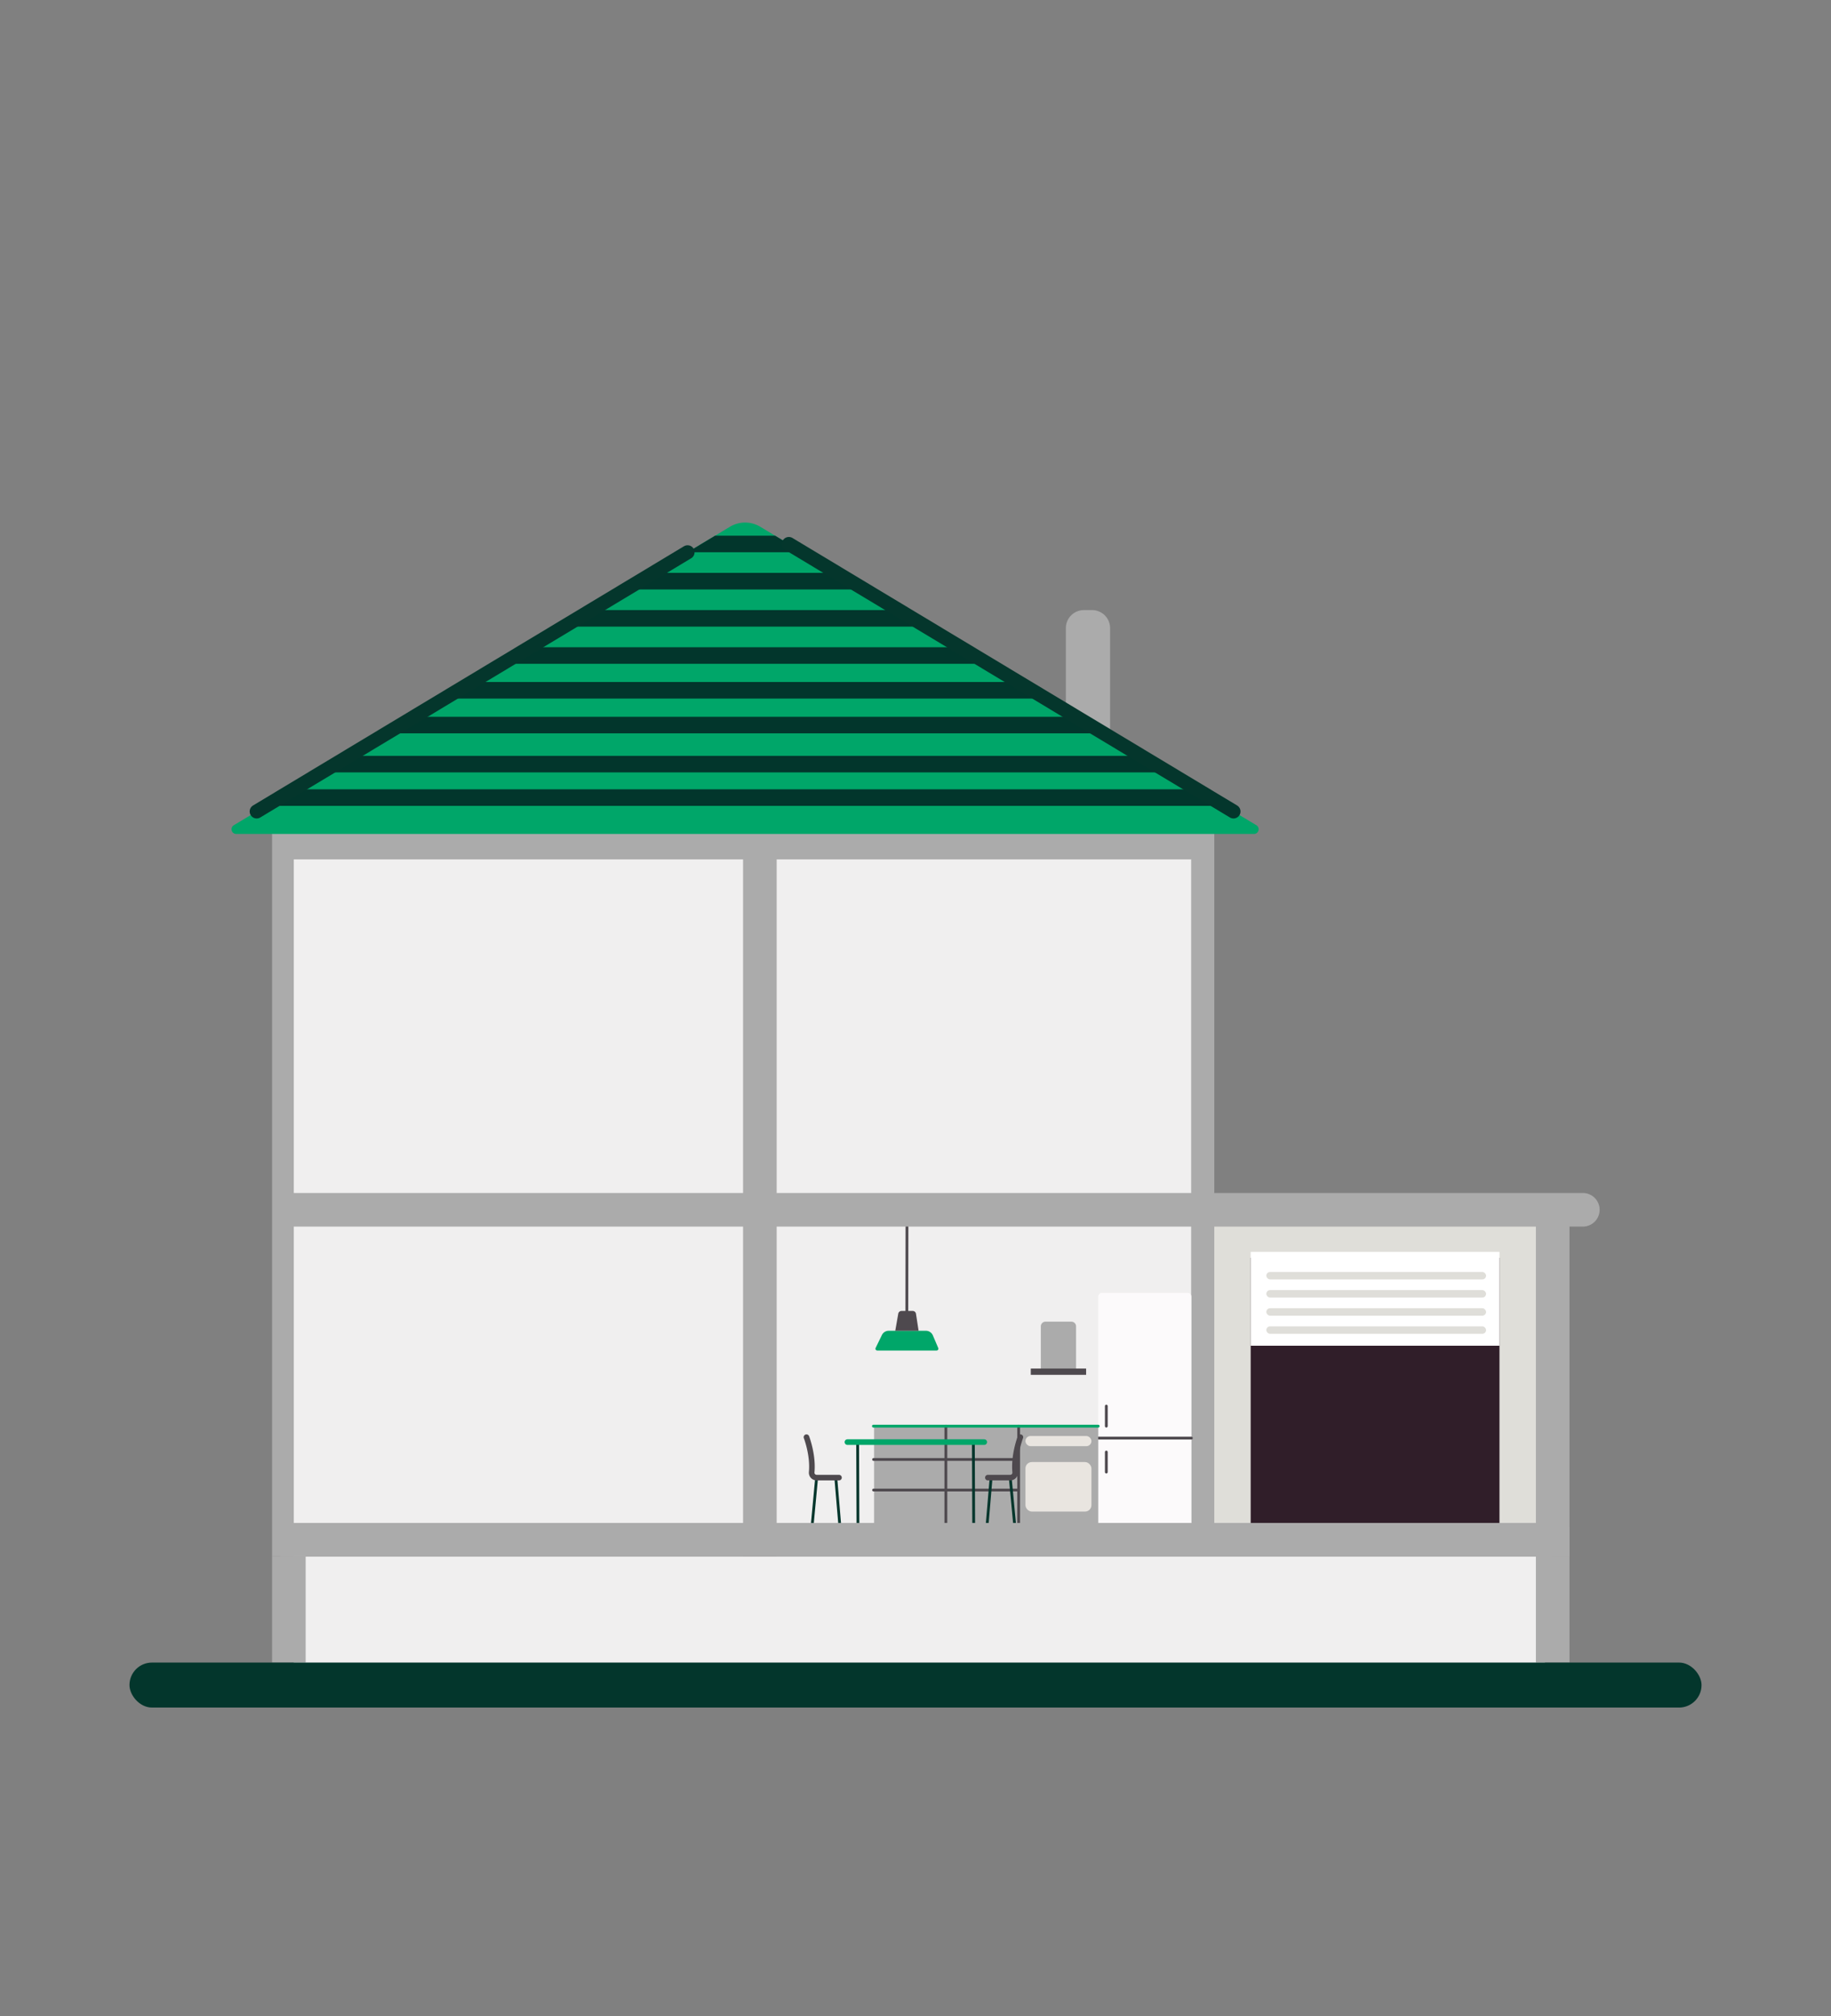 <?xml version="1.0" encoding="UTF-8"?> <svg xmlns="http://www.w3.org/2000/svg" id="Layer_2" data-name="Layer 2" viewBox="0 0 1164.71 1282.28"><rect x="0" y="0" width="1164.71" height="1282.28" fill="#808080" stroke="none"/><defs><style>.cls-1{fill:#f0efef;}.cls-2{fill:#ababab;}.cls-3{fill:#dfded9;}.cls-4{fill:#301e29;}.cls-5{fill:#fff;}.cls-6{fill:#fcfafb;}.cls-11,.cls-12,.cls-13,.cls-14,.cls-16,.cls-7{fill:none;stroke-linecap:round;stroke-miterlimit:10;}.cls-14,.cls-7{stroke:#4e494e;}.cls-11,.cls-13,.cls-7{stroke-width:1.78px;}.cls-8{fill:#e9e5e0;}.cls-9{fill:#4e494e;}.cls-10{fill:#00a669;}.cls-11,.cls-16{stroke:#04362c;}.cls-12,.cls-13{stroke:#00a669;}.cls-12,.cls-14{stroke-width:3.56px;}.cls-15{fill:#02362c;}.cls-16{stroke-width:8.91px;}.cls-17{fill:#03362c;}</style></defs><rect class="cls-1" x="186.88" y="981.55" width="795.84" height="77.89"></rect><path class="cls-2" d="M689.44,388h5.23a11.47,11.47,0,0,1,11.47,11.47V490a0,0,0,0,1,0,0H678a0,0,0,0,1,0,0V399.45A11.47,11.47,0,0,1,689.44,388Z"></path><rect class="cls-3" x="764.7" y="767.7" width="222.97" height="213.85"></rect><polygon class="cls-2" points="772.41 971.04 772.41 527.5 173.06 527.5 173.06 989.91 743.93 989.91 772.41 989.91 998.36 989.91 998.36 971.04 772.41 971.04"></polygon><rect class="cls-1" x="186.88" y="546.55" width="570.82" height="435"></rect><rect class="cls-2" x="255.98" y="751.84" width="454.76" height="21.37" transform="translate(-279.17 1245.89) rotate(-90)"></rect><rect class="cls-2" x="876.56" y="868.12" width="222.21" height="21.37" transform="translate(108.87 1866.47) rotate(-90)"></rect><rect class="cls-4" x="795.58" y="799.93" width="158.25" height="174.83" transform="translate(1749.4 1774.69) rotate(-180)"></rect><rect class="cls-5" x="795.58" y="796.14" width="158.25" height="59.7" transform="translate(1749.4 1651.98) rotate(-180)"></rect><rect class="cls-3" x="805.53" y="808.93" width="139.77" height="4.74" rx="2.37" transform="translate(1750.82 1622.6) rotate(180)"></rect><rect class="cls-3" x="805.53" y="820.46" width="139.77" height="4.74" rx="2.37" transform="translate(1750.82 1645.66) rotate(180)"></rect><rect class="cls-3" x="805.53" y="831.99" width="139.77" height="4.74" rx="2.37" transform="translate(1750.82 1668.72) rotate(180)"></rect><rect class="cls-3" x="805.53" y="843.52" width="139.77" height="4.74" rx="2.37" transform="translate(1750.82 1691.78) rotate(180)"></rect><path class="cls-6" d="M701,822.21h54.42a2.42,2.42,0,0,1,2.42,2.42V972.41a0,0,0,0,1,0,0H698.59a0,0,0,0,1,0,0V824.62A2.42,2.42,0,0,1,701,822.21Z"></path><line class="cls-7" x1="698.59" y1="914.59" x2="757.85" y2="914.59"></line><line class="cls-7" x1="703.74" y1="894.22" x2="703.74" y2="906.98"></line><line class="cls-7" x1="703.74" y1="923.44" x2="703.74" y2="936.2"></line><rect class="cls-2" x="556" y="906.98" width="142.59" height="65.43"></rect><line class="cls-7" x1="647.97" y1="906.98" x2="647.97" y2="972.41"></line><rect class="cls-8" x="652.29" y="913.25" width="41.98" height="6.48" rx="3.24"></rect><rect class="cls-8" x="652.29" y="929.82" width="41.98" height="31.49" rx="4.06"></rect><line class="cls-7" x1="601.68" y1="906.98" x2="601.68" y2="972.41"></line><line class="cls-7" x1="555.69" y1="947.63" x2="647.67" y2="947.63"></line><line class="cls-7" x1="555.69" y1="928.17" x2="647.67" y2="928.17"></line><path class="cls-2" d="M665,840.52h16.49a3,3,0,0,1,3,3v27.43a1.08,1.08,0,0,1-1.08,1.08H663.15a1.08,1.08,0,0,1-1.08-1.08V843.49A3,3,0,0,1,665,840.52Z"></path><rect class="cls-9" x="655.69" y="870.35" width="35.19" height="4.01"></rect><path class="cls-10" d="M589,846.33H565.34A4.83,4.83,0,0,0,561,849l-4,8.23a1.15,1.15,0,0,0,1,1.66h37.76a1.15,1.15,0,0,0,1.06-1.6l-3.44-8.07A4.83,4.83,0,0,0,589,846.33Z"></path><path class="cls-9" d="M580.54,833.73h-7.15a2.07,2.07,0,0,0-2,1.72l-1.91,10.88h14.84l-1.66-10.83A2.1,2.1,0,0,0,580.54,833.73Z"></path><line class="cls-7" x1="576.85" y1="833.73" x2="576.95" y2="770.19"></line><line class="cls-11" x1="545.55" y1="917.13" x2="545.76" y2="972.41"></line><line class="cls-11" x1="619.17" y1="917.13" x2="619.38" y2="972.41"></line><line class="cls-12" x1="539.04" y1="917.13" x2="626.09" y2="917.13"></line><line class="cls-13" x1="555.57" y1="906.98" x2="698.59" y2="906.98"></line><line class="cls-11" x1="642.62" y1="939.7" x2="645.68" y2="972.41"></line><line class="cls-11" x1="630.35" y1="940.84" x2="627.69" y2="972.41"></line><path class="cls-14" d="M649.08,914s-4.35,11.21-3.32,22.24a3.16,3.16,0,0,1-3.14,3.48H628.4"></path><line class="cls-11" x1="519.47" y1="939.7" x2="516.41" y2="972.41"></line><line class="cls-11" x1="531.74" y1="940.84" x2="534.4" y2="972.41"></line><path class="cls-14" d="M513,914s4.35,11.21,3.32,22.24a3.16,3.16,0,0,0,3.14,3.48h14.22"></path><path class="cls-2" d="M180.63,758.71h826.23a10.68,10.68,0,0,1,10.68,10.68v0a10.68,10.68,0,0,1-10.68,10.68H180.63a0,0,0,0,1,0,0V758.71A0,0,0,0,1,180.63,758.71Z"></path><rect class="cls-2" x="178.15" y="968.54" width="808.83" height="21.37"></rect><path class="cls-10" d="M464.32,335,148.6,524.89a3,3,0,0,0,1.52,5.48H797.79a3,3,0,0,0,1.52-5.48L483.6,335A18.74,18.74,0,0,0,464.32,335Z"></path><polygon class="cls-15" points="163.27 512.51 784.64 512.51 767.13 501.97 180.78 501.97 163.27 512.51"></polygon><polygon class="cls-15" points="204.57 491.23 743.34 491.23 725.83 480.7 222.08 480.7 204.57 491.23"></polygon><polygon class="cls-15" points="245.86 466.39 702.05 466.39 684.53 455.86 263.38 455.86 245.86 466.39"></polygon><polygon class="cls-15" points="282.64 444.27 665.27 444.27 647.75 433.74 300.16 433.74 282.64 444.27"></polygon><polygon class="cls-15" points="319.43 422.15 628.49 422.15 610.97 411.62 336.94 411.62 319.43 422.15"></polygon><polygon class="cls-15" points="358.74 398.51 589.17 398.51 571.66 387.98 376.25 387.98 358.74 398.51"></polygon><polygon class="cls-15" points="398.05 374.87 549.86 374.87 532.35 364.33 415.57 364.33 398.05 374.87"></polygon><polygon class="cls-15" points="437.37 351.22 510.54 351.22 493.03 340.69 454.88 340.69 437.37 351.22"></polygon><line class="cls-16" x1="163.27" y1="516.07" x2="437.37" y2="351.22"></line><line class="cls-16" x1="501.79" y1="345.95" x2="784.64" y2="516.07"></line><rect class="cls-2" x="953.96" y="1012.94" width="67.43" height="21.37" transform="translate(-35.95 2011.3) rotate(-90)"></rect><rect class="cls-2" x="150.03" y="1012.94" width="67.43" height="21.37" transform="translate(-839.88 1207.37) rotate(-90)"></rect><rect class="cls-17" x="82.36" y="1057.34" width="1000" height="28.62" rx="14.31"></rect></svg> 